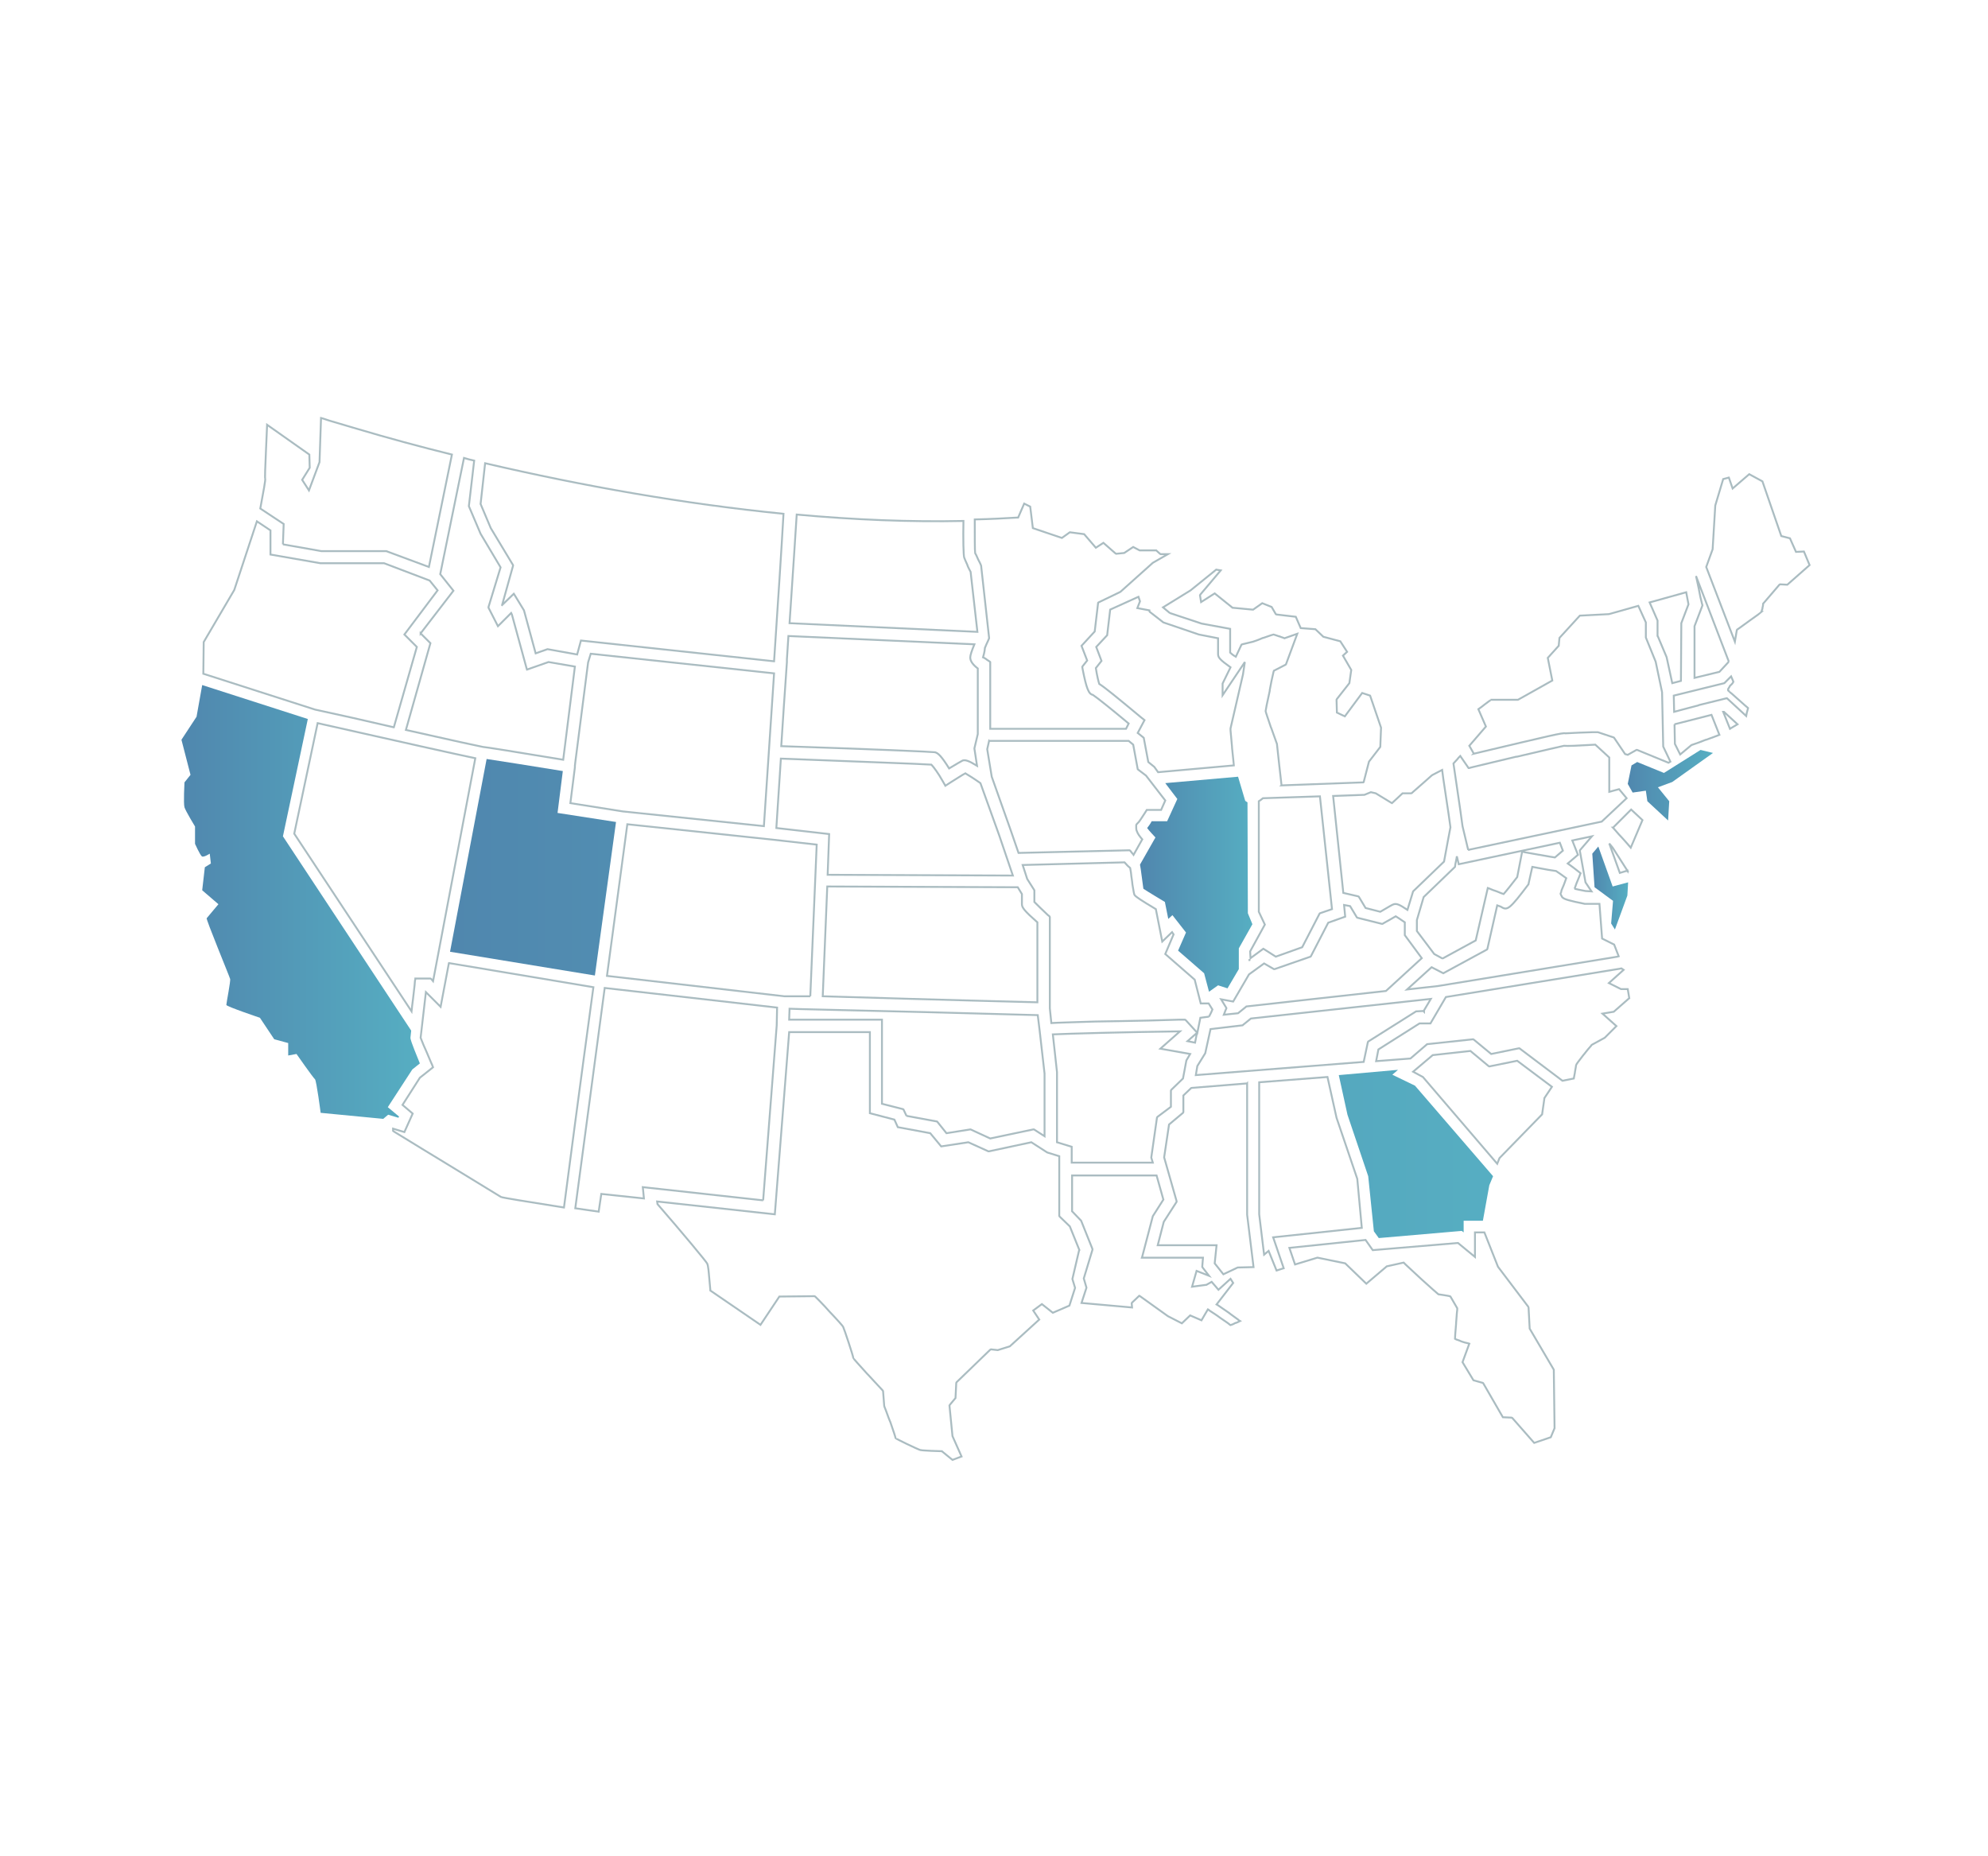 <svg version="1.1" id="Layer_1" xmlns="http://www.w3.org/2000/svg" x="0" y="0" viewBox="0 0 527 492" xml:space="preserve"><style>.st5{fill:none;stroke:#577a84;stroke-width:.5;stroke-opacity:.5}</style><linearGradient id="SVGID_1_" gradientUnits="userSpaceOnUse" x1="422.082" y1="235.319" x2="431.56" y2="235.319"><stop offset=".001" stop-color="#5087ae"/><stop offset="1" stop-color="#56aec2"/></linearGradient><path d="M431.6 233.9l-4.1 1.1-3.8-10.6-1.6 1.9.6 8.9 4.9 3.6-.5 6 1 1.6 3.3-9 .2-3.5z" fill-rule="evenodd" clip-rule="evenodd" fill="url(#SVGID_1_)"/><linearGradient id="SVGID_2_" gradientUnits="userSpaceOnUse" x1="302.346" y1="234.463" x2="332.052" y2="234.463"><stop offset=".001" stop-color="#5087ae"/><stop offset="1" stop-color="#56aec2"/></linearGradient><path d="M330.8 242.1l1.2 2.9-3.6 6.4v5.5l-3 5.1-2.5-.8-2.4 1.7-1.3-4.9-6.9-6 2.1-4.8-3.6-4.6-1.1 1-.9-4.5s-5-3-5.7-3.5c-.1-.5-.7-5.6-.9-6.4l4.1-7.2s-1.9-2-2.2-2.5c.4-.5.9-1.2 1.2-1.8h4.1l2.7-5.9-3.2-4.2 19.3-1.7c.8 2.7 1.9 6.4 1.9 6.4l.6.4.1 29.4z" fill-rule="evenodd" clip-rule="evenodd" fill="url(#SVGID_2_)"/><linearGradient id="SVGID_3_" gradientUnits="userSpaceOnUse" x1="119.339" y1="264.709" x2="395.772" y2="264.709"><stop offset=".001" stop-color="#5087ae"/><stop offset="1" stop-color="#56aec2"/></linearGradient><path d="M354.9 285l2.3 10.5 5.5 16.3 1.5 14.6 1.3 1.8 22-1.9.5.4v-3.1h5.1l1.7-9.4 1-2.4-20.7-24-6-2.9 1.5-1.3-15.7 1.4zm-191.6-67.1l-15.5-2.4 1.4-11.1c-7.3-1.2-16.9-2.7-20.2-3.2l-9.7 51.1 38.4 6.3c2.4-17.4 4.6-33.3 5.6-40.7" fill-rule="evenodd" clip-rule="evenodd" fill="url(#SVGID_3_)"/><linearGradient id="SVGID_4_" gradientUnits="userSpaceOnUse" x1="431.427" y1="208.208" x2="454.114" y2="208.208"><stop offset=".001" stop-color="#5087ae"/><stop offset="1" stop-color="#56aec2"/></linearGradient><path d="M441.1 204.9L434 202l-1.5.9-1 4.9 1.3 2.3 3.5-.5.4 2.8 5.5 5.1.3-5.1-3-3.7 3.8-1.4 10.8-7.7-3.3-.8-9.7 6.1z" fill-rule="evenodd" clip-rule="evenodd" fill="url(#SVGID_4_)"/><linearGradient id="SVGID_5_" gradientUnits="userSpaceOnUse" x1="47.872" y1="239.004" x2="111.073" y2="239.004"><stop offset=".001" stop-color="#5087ae"/><stop offset="1" stop-color="#56aec2"/></linearGradient><path d="M61 259.5c.2.4-1 6.4-1 6.9 0 .4 8.9 3.4 8.9 3.4l3.8 5.7 3.7 1v3.3l2.2-.4s4.4 6.3 4.9 6.7c.4.4 1.5 8.9 1.5 8.9l16.6 1.6c.2-.2.5-.4.7-.6l.6-.5 2.7.8.2-.3-3-2.5 6.5-10 2-1.6c-2.5-6.1-2.5-6.5-2.5-6.8 0-.1.1-.9.2-1.9l-34-51.5 6.6-31.1-28-9-1.5 8.4-4 6.1 2.4 9.3-1.6 2s-.3 5.6 0 6.6 2.8 5.1 2.8 5.1v4.6s1.3 2.9 1.8 3.3c.4.4 2.1-.7 2.1-.7l.3 2.6-1.6 1-.7 6.1 4.3 3.7-3.1 3.7c-.4-.1 6.1 15.6 6.2 16.1" fill-rule="evenodd" clip-rule="evenodd" fill="url(#SVGID_5_)"/><g><path class="st5" d="M382.4 254.1l8.8-4.8 3.2-13.9.3.1c.7.3 1.4.6 2.1.8.9.4 1.5.6 1.8.7.8-.9 2.3-2.8 3.6-4.5l1.3-6.7h.2l.4.1c1.3.2 2.6.5 3.9.7h.1c2 .4 3.5.6 4.1.7l2.1-1.8-.8-2.1-26.8 5.7-.5-2.1-.1.6-.3 1.5-.1.7-.1.1-8.2 7.9-1.8 6.1v2.9l4.6 6.1 2.2 1.2zm-50.9-.1l3.4-2.5 3.3 2.1 7-2.5 4.6-8.9.1-.1 3.2-1.1-3.2-29.9-15.1.5c-.2.2-.8.6-1.1.8v29.3l1.6 3.4-3.9 7.1.1 1.8zm-.3.5v-.2.2h-.2.2l.1.2-.1-.2zm-21.1-92l8.4 2.8 7.6 1.4v6.3c.3.3.8.7 1.5 1.1l1.5-3.2.2-.1 2.9-.7c.9-.3 1.7-.6 2.6-1h.1c1.7-.6 2.6-.9 2.7-.9.1 0 .6.2 1.5.5h.1c.4.2.9.3 1.3.5l3.4-1.2-3 8.1-.1.1-3.1 1.6-.1.3c-.4 1.6-.7 3.2-1 4.8v.2c-.7 3.1-1.1 5.2-1.1 5.4 0 .2.6 1.9 1.4 4.3l.1.2 1.5 4.2c0 .1.1.9.6 5.5.4 3.4.6 5.3.6 5.3 0 .1.1.1 0 .2l21.7-.8.1-.1 1.4-5.4 3-3.9.2-5.1-2.9-8.5-2.1-.7-4.6 6.2-2.1-1-.1-3.4.1-.2 3.3-4.2.5-3.5-2.2-3.8 1.1-1-1.8-2.8-4.5-1.2-.1-.1-2-1.9-3.9-.3-1.3-3-5.1-.6-.2-.1-1.1-1.9-2.5-1-2.4 1.7h-.2l-5.3-.5-.1-.1-4.6-3.7-3.6 2.3-.3-1.8.1-.2 5.4-6.4-1.2-.2-6.8 5.5-7.3 4.5 1.8 1.5z"/><path class="st5" d="M291.4 181.3c1.3.8 4.4 3.3 11 8.8l1 .8-1.8 3.4 1.5 1.2.1.1 1.2 6.4 1.6 1.3 1 1.4 20.1-1.8c0-.1-.2-1.6-.5-4.7v-.2c-.1-1.5-.3-2.9-.4-4.4v-.5l3.3-14.3.5-3.3-5.9 8.8v-3.1l2.1-4.3c-2.8-2-3.3-2.6-3.3-3.5v-4.2l-5.1-1-9.4-3.2-3.6-2.8-.1-.2v-.2l-3.2-.6.7-1.8-.4-1.2-7.5 3.4-.8 6.8-.1.1-2.8 3 1.4 3.7-1.5 1.9c.3 2 .7 3.6.9 4.2zm-29.2 15.1l-.5 2.2 1.2 7.3 5.1 14.4 2 5.8 29.4-.7.2.1.4.5c.1.2.3.3.5.6l2.3-4.1c-.7-.8-1.2-1.5-1.4-2.1-.2-.4-.2-.7-.2-1v-.4-.3c0-.1.1-.2.2-.3 0 .1.2-.3.4-.4.2-.2 1-1.4 1.7-2.5l.5-.8h3.8l1.1-2.5-5.1-6.6-2.1-1.6-.1-.1-1.2-6.5-1.2-1h-37zM431.7 230.9l-.1.1h-.1v-.1h.2zm-.3-.1l-3.9-6.1c-.1-.1-.4-.5-.9-1.1l2.8 7.8 2-.6zm-68-20.8l-1.7.7-8.3.3 2.7 25.7 3.9.9.2.1 1.8 3 3.9 1c2.4-1.4 3.2-1.9 3.6-2 .8-.2 1.5.1 3.6 1.5l1.5-4.9.1-.1 8.1-7.8c.7-3.8 1.6-8.7 1.7-9.1 0-.3-.6-4.2-1.9-12.9l-.3-2.3c-2.9 1.5-2.7 1.4-2.8 1.5 0 0-1.1 1-2.6 2.3l-2.4 2.1-.2.2-.2.1h-2.3l-2.8 2.6-.2-.1-4.1-2.5-1.3-.3zm65.4 43.6l.3-.1-1.2-3.1-3.2-1.6-.7-9.2h-3.9c-4-.8-5.4-1.2-5.9-1.7-.1-.1-.2-.2-.2-.3-.1-.1-.1-.2-.2-.4-.1-.1-.1-.2-.1-.3 0-.1 0-.2.1-.3 0 .1.1-.3.1-.4 0-.1.1-.3.3-.8l.3-.7.3-.8.4-1.1c-1.1-.8-2.2-1.6-2.7-1.9-.8-.1-2.7-.4-6.3-1.1l-1 4.5v.1c-4.9 6.5-5.6 7-7.1 6.1-.1-.1-.6-.3-1.2-.5l-2.6 11.5-.1.2-11.6 6.3-3.1-1.6-6.5 5.9 8.1-.9 47.7-7.8zM255.9 205c-.8.4-2.4 1.5-3.9 2.4l-1.4.9-.1-.2-.7-1.2c-1-1.8-2.3-3.6-2.9-4.2-2.6-.2-19.8-.8-39.9-1.6-.4 6.1-.8 12.3-1.2 18.4l14 1.6-.4 10.8 49.1.2-3.6-10.6-5-13.9c-1.7-1.2-3.3-2.2-4-2.6zm13.9 30.2l-50.5-.2-1.2 29.1c6.3.2 33.2 1 56.9 1.6v-21.2c-3.4-3-4.1-3.9-4.1-4.8V237l-1.1-1.8z"/><path class="st5" d="M417.4 235.6c.8.2 1.9.4 2.9.6l1.6.1-1.6-2.4-1.5-8.4.1-.2 3.1-3.6-5.2 1.1 1.5 3.8-2.7 2.3c.3.2.8.6 1.5 1.1.6.5 1.2.9 1.8 1.4l.1.1-.1.2-.3.8-.7 1.7-.5 1.4zm-82.3 19.8l-4 2.9-4.2 7.2-3.2-.6 1.4 2.3v.1l-.3.7c-.1.4-.3.7-.4 1l3.8-.4 2.1-1.7.1-.1 37-4.1 9.5-8.7-4.5-6.1v-3.4c-1-.7-1.9-1.3-2.4-1.6-1 .6-2.1 1.2-3 1.7l-.5.3h-.2l-6.4-1.6-.2-.1-1.8-3-1.6-.3.3 3.1-4.5 1.6-4.6 8.9-.1.1-9.5 3.3h-.2l-2.6-1.5zm-120.3 8.7l1.7-40.2-11.5-1.3-38.7-4.1-5.4 40.2 47 5.4h6.9zm174.4-38.8l35.4-7.5 6.6-6.2-2-2.4-2.6.7v-9.1l-3.7-3.4c-5.1.3-7.5.4-8.3.3-.6.1-5.2 1.2-12.5 2.9h-.2c-3.8.9-7.6 1.8-11.3 2.7l-.8.2-.3.1h-.2l-2.2-3.2c-.3.3-.6.6-.8.9-.5.5-.8.9-1 1.1 1.6 10.9 2.3 15.6 2.4 16.6l1.5 6.3zm-11.8 42.8l.1-.1v.2l-.1-.1zm0-.1l1.9-3.2-47.7 5.2-2.1 1.7-.1.1-8.5 1-1.4 6.4-2.1 3.4-.4 2.4 44.5-3.5 1.1-5.2.1-.2 12.7-8h.1l1.9-.1zm19.5 40.5l.6-1.5 11.3-11.6.6-4.2v-.1l2-3-9.2-6.9-7.4 1.5-.2-.1-4.8-4-10 1.1-5.2 4.4 2.6 1.4 19.7 23z"/><path class="st5" d="M390.7 199.8c20.7-4.9 23.5-5.6 24.3-5.4.3 0 1.8-.1 4.1-.2h.1l2.9-.1h1.5l4.2 1.4.1.1 2.9 4.3.7.2 2.3-1.3h.2l8.3 3.4.5-.3-1.9-4v-.1l-.3-14.3-1.7-8.1-2.6-6.4v-4l-2-4.4-7.8 2.2-7.7.4-5.4 5.9-.2 2.1-.1.1-2.8 3.1 1.2 6-9.1 5.1H395.1c.1 0-.1.1 0 .1-.1.1-.2.2-.4.3-.3.2-.7.5-1.2.9s-1 .8-1.6 1.2l2 4.6-4.4 5.1 1.2 2.1zm67.6-24.4l-8.7-22.7c.1.5.4 1.9.8 3.7v.1c.2 1.2.5 2.4.8 3.6l.1.3v.1l-2.1 5.5v13.7l6.6-1.6 2.5-2.7zm-18.9-6.9l2.4 5.7 1.5 6.9 2.3-.6.1-15.3 1.9-5-.6-3.2-9.7 2.7 2.1 4.8v4zM310.4 293.4v-4.3l.1-.2 3.1-3 .9-4.8 1-1.7-7.9-1.4 5.2-4.6c-14.9.2-29.2.6-33.7.8l1.1 10v18.6l3.9 1.2v4.2h21.5l-.4-1.3v-.1l1.5-10.5.1-.2 3.6-2.7zm2.3-19.9h.1-.1zM202.5 219c.7-10.4 1.6-24.1 2.7-40.5l-48.6-5.2-.7 2.3-3.4 26.5-.1.9v.4l-1.2 9.5 13.9 2.2 37.4 3.9zM78 221l31.1 47.1c.1-.9.2-2 .4-3.4l.4-3.5.1-1.2.1-.4v-.2h4l.2.1.5.6L126 201c-4.8-1-19.2-4.2-41.8-9.3L78 221zm162.3 74.8l8.1 1.5.1.1 2.4 3 6.3-1h.1l5.2 2.4 11.4-2.4h.2l2.8 1.8v-16.6l-1.3-11.4-.5-4.1-29.7-.8-25-.6-8.2-.2-2.9-.1-.1 2.9h24.6v22.3l5.5 1.4.2.1.8 1.7zm80.2-26.3c.2-.4.6-1.1.9-1.9l-1-1.6h-2.1l-1.6-6.3-7.8-6.8 2.2-5.2-.4-.6-2.6 2.5-1.7-8.6c-4-2.4-5.2-3.2-5.6-3.7-.2-.2-.3-1.1-.6-2.8 0-.3-.1-.6-.1-.9-.1-.5-.3-2.2-.3-2.3-.1-.4-.1-.8-.2-1.2-.4-.3-.9-.8-1.5-1.5l-27 .7 1.2 3.7 1.9 3v3.1c.6.6 2.1 2.1 3.5 3.4l.5.4.1.2v24.2l.4 3.9c1.4-.1 5.4-.2 11.5-.4 1.8 0 3.8-.1 6-.1 5.5-.1 10.9-.2 16.4-.4h1.5l.2.1 3.1 3.4.8-4 2.3-.3zm-3.2 4.3l-2.5 2.2 2 .4.5-2.6zm13.3 13.4l-14.8 1.2-2.1 2v4.4l-.1.2-3.7 3.1-1.3 8.7 3.3 11.6v.2l-3.4 5.3-1.6 6.2h15.6l-.5 4.8 2.3 2.9 3.8-1.8h.1l4.1-.1-1.7-13.9v-34.8z"/><path class="st5" d="M326.9 340.1l-.7-1.1-3.2 2.9-1.8-2.1-1.4.8h-.1l-3.7.5 1.2-4.2 3.3 1.3-1.7-2.2-.1-.2.2-2.4h-16.2l.1-.3 2.8-10.7 2.8-4.4-1.8-6.4h-22.4v9.5l2.4 2.5 3 7.5v.2l-2.3 7.6.7 2.4v.1l-1.3 4 13.4 1.2-.1-1.1.1-.2 1.9-1.8.2.1 7.4 5.3 3.7 1.9 2.2-2.1 3 1.3 1.7-2.9.2.1.2.2c.9.6 1.9 1.2 2.8 1.9 1.9 1.3 2.7 1.8 2.8 2.1 0-.1-.1-.1-.1-.1.1 0 .2-.1.3-.1.3-.1.6-.2 1.1-.5h.1l.5-.2.6-.3c-.2-.1-.4-.3-.5-.4-.5-.4-1.3-.9-2.2-1.6l-.1-.1c-1-.7-1.9-1.3-2.9-2l-.3-.2-.2-.1 4.4-5.7zm-.7 11.3v0zm-.1-.1zm2.9-.8zm-68.4-176.3s.1 0 .1.1c.2.1.4.2.7.4l.1.1.9.6.1.1v17.7h36l.7-1.4c-4.3-3.6-8.4-6.9-9.5-7.6-1.1-.2-1.7-1.7-2.7-6.8l-.1-.6.1-.2 1.2-1.5-1.5-3.9 3.5-3.8.9-7.6.1-.1 5.8-2.8 8.6-7.7 4-2.3h-1.9l-.2-.1-1-.9H302.1l-1.7-.9-2.4 1.6h-.1l-2 .2-.2-.1-3.2-2.8-2 1.3-3.1-3.6-3.8-.5-2.1 1.5-7.7-2.6-.7-5.7-1.6-.8-1.6 3.7h-.2c-3.4.2-7 .4-11.3.5 0 4.3 0 8.4.1 8.9.1.1.4.8.8 1.7.3.6.6 1.1.8 1.7v.1l2.1 19v.1c-.3.8-.7 1.5-1 2.3l-.1.2c-.1 1.3-.4 2.1-.5 2.5zm144.6 172.3l-8.1-10.7-3.6-9.1H391v6.5l-4.5-3.7-22.6 1.9-1.9-2.7-20.2 2.1 1.5 4.4 5.9-1.8h.1l7.3 1.5.1.1 5.5 5.3 5.3-4.5.1-.1 4.5-1 .1.1.4.4 4.2 3.9c2.5 2.3 4.5 4 4.5 4 .1 0 .6.1 1.3.2.4.1.8.1 1.2.2l.5.1.2.1 1.8 3.1v.4l-.1.9-.2 2.6v.2c-.2 2.3-.3 3.7-.3 4 0 0 .3.2.7.3.3.1.6.2 1 .4.6.2 1.2.4 1.8.5l.3.1-1.8 4.9 2.9 4.8 2.5.7.1.1 5.2 9 2.3.1.2.1 5.8 6.6 4.4-1.5 1-2.4-.2-15.5-6.4-10.9v-.1l-.3-5.6zm26.7-81.9l-.4-2.4h-1.8l-3.2-1.6 3.9-3.5-.6-.4c-.1 0-.3.1-.4.1l-46.1 7.5-4.1 7h-2.9l-10.9 6.9-.6 3.1 9.1-.7 4.3-3.7.1-.1 12.2-1.3.2.1 4.6 3.8 7.3-1.5h.2l11.4 8.6 3-.6c.1-.5.2-1.1.3-1.6v-.1c.2-1 .3-1.8.3-1.8 0-.2.6-1 2-2.8l.1-.1c.6-.8 1.2-1.5 1.9-2.3.1-.2.1-.2.3-.3l3.3-1.8 3.1-3.1-3.7-3.3 3-.5 4.1-3.6z"/><path class="st5" d="M286.1 331.3l-2.5-6.2-2.7-2.6-.1-.2v-15.8l-3.2-1-4.2-2.7-11.2 2.4h-.2l-5.3-2.4-7.2 1.1-2.9-3.5-8.6-1.6-.9-2-6.5-1.7v-21.5h-21.4l-3.8 48.3-31.2-3.4.1.7c6.6 7.6 13 15.3 13.2 15.8.1.2.2.7.3 1.5.1.6.1 1.3.2 2.1l.3 3.3v.2l13.3 9.1 5-7.5 9.3-.1.2.1 1.2 1.2c.9.9 1.8 1.9 2.6 2.8 2.2 2.3 3.5 3.8 3.6 4 .3.6 2.7 7.8 2.7 8.3 0 .1 1.6 1.9 3.7 4.2l.2.2 3.9 4.2.1.2.3 3.9.1.3c.5 1.2.9 2.5 1.4 3.7l.1.2c.9 2.6 1.4 4.1 1.4 4.3 0 .2 5.9 3 6.6 3.2h.1c.3.1 1.3.1 2.7.2 1 0 1.9.1 2.9.1l.1.1 2.7 2.2 2.4-.9-2.4-5.4-.8-8.1.1-.2 1.5-1.8.2-4 .1-.2 8.9-8.6.2-.1 1.8.2 3.2-1 7.8-7.1-1.6-2.4 2.3-1.7 2.9 2.3 4.4-1.9 1.5-4.7-.7-2.3v-.1l1.8-7.7zm173.4-150.6l-.6-1.4-1.7 1.7-.1.1-13.4 3.3.1 4.3c1.1-.3 3.3-.9 6.4-1.7l.2-.1c2.4-.6 4.9-1.2 7.3-1.8h.1l5.1 4.7.1-.5v-.1c.1-.5.3-1 .4-1.5l-.1-.1-.6-.5c-.6-.5-1.2-1.1-1.8-1.6-.6-.5-1.2-1.1-1.8-1.6-.3-.2-.5-.4-.8-.7.1.1 0 0 .1 0-.3-.1-.3-.1-.3-.3v-.1-.1c0-.1.1-.1.1-.2.1-.2.3-.4.4-.7.6-.5.8-.8.9-1.1z"/><path class="st5" d="M456.8 188.7l1.8 4.5.3-.2 1.7-1-3.6-3.3h-.2zm21.4-42.5l-2.1.1-1.6-3.6-2.3-.6-5-14.5-3.5-1.9-4.4 3.8-1-2.9-1.5.4-2.1 7-.7 11.6-1.7 4.7 7.6 19.8.5-3 .1-.2.3-.2.7-.5 2.2-1.6c2.1-1.5 3.1-2.2 3.3-2.4h-.1s0-.1.1-.2c0-.2.1-.4.2-.6v-.2c.1-.4.2-.8.2-1.2l.1-.1 4.2-4.9.2-.1 1.9.1 5.9-5.2-1.5-3.6zM443.9 192l.1 5.2 1.4 2.8 3-2.5.3-.1c1.2-.4 2.3-.8 3.5-1.3h.1c1.7-.6 3-1.1 3.5-1.3l-2.1-5.3c-5.1 1.3-8.2 2.1-9.8 2.5zm-16.3 27.4c.2.2.4.5.6.7.6.7 1.2 1.4 1.8 2 .7.8 1.9 2.1 2.3 2.6l3.1-7.3-3-2.8-4.8 4.8zM361 325.5l-1.2-13-5.5-16.2-2.4-10.8-18.1 1.4v35l1.3 10.7 1.2-1 2.1 5.2 1.9-.6-2.8-8.2 23.5-2.5zM111.5 167.9l2.6 2.6-6.5 23c12.4 2.8 19.8 4.4 20.4 4.5.5 0 9.2 1.4 21.3 3.4l3.1-24.7-7-1.2-5.7 2-.1-.3-3.9-14.3-.2-.4-3.5 3.5-2.5-4.9v-.2l3.2-10.5-5.3-8.9-3.1-7.3v-.1l1.4-12c-.9-.2-1.8-.4-2.7-.7l-6.3 30.8 3.5 4.4-8.7 11.3z"/><path class="st5" d="M133.1 160.6zm0-.2l3.1-3 .2.3 2.5 4.1 3.1 11.4 3.1-1.1h.1l7.8 1.4 1-3.7 51.2 5.5c1-15.2 2-30 2.5-39.1-26.2-2.6-52.9-7.3-79.1-13.4l-1.2 10.8 2.7 6.4 5.9 9.8v.2l-2.9 10.4zM75 144.3l10.2 1.8h17.2l11.3 4.2 6.1-29.8c-8.5-2.1-17-4.4-25.4-6.9-2.4-.7-4.7-1.4-7.1-2.1-.7-.2-1.4-.5-2.2-.7l-.4 11.7-2.8 7.5-1.8-2.8 2-3.2-.1-3.5-11.2-7.9v.1l-.3 6.9c-.2 4.2-.3 7.2-.2 7.3.1.3-.4 3.1-1.3 7.9l6.2 4.1-.2 5.4zm172.8 55.1c.9.2 1.8 1.1 3.8 4.3 2-1.2 3.2-1.9 3.6-2.1.7-.2 1.5 0 3.8 1.4l-.7-4.6.9-3.8v-17.4c-1.2-.9-2-1.9-2-2.9 0-.6.4-1.8 1.1-3.5l-49.3-2.2-.4 6.2v.7c-.2 2.5-.7 10.7-.8 11.6l-.7 10.7c24.6.8 40 1.5 40.7 1.6zm9.5-47.8c-.3-.5-.5-1-.8-1.6v-.1c-.5-1.1-.8-1.8-.9-2.1-.2-.5-.3-5.1-.2-9.7-14.1.3-28.9-.3-44.2-1.7-.4 5.9-.8 12.8-1.9 28.8l49.8 2.3-1.8-15.9z"/><path class="st5" d="M104.4 192.8l6.1-21.3-3.3-3.3 8.8-11.7-2.1-2.6-12.1-4.6H84.9L71.7 147v-6.4l-3.6-2.4-6 18.2-8.1 13.8-.1 8.4 29.6 9.5c6.1 1.3 13.6 3 20.9 4.7zm97.9 125.4l3.6-46.4.1-4.7-45.7-5.2c-3.8 28.3-6.6 49.5-7.8 58.4 2.1.3 4.1.6 6.2.9l.7-4.7 11.3 1.2-.3-3 31.9 3.5zM119 255.3l-2.2 11.6-3.9-3.9c-.7 5.9-1.3 11.3-1.4 12.1.5 1.3 1 2.5 1.6 3.8l1.1 2.6.4.9.1.3.1.2-.1.1-3.4 2.7-4.6 7.2 2.7 2.3-2.2 4.9-3-.9v.6c.1.1.3.2 1.1.7 4.4 2.7 8.8 5.4 13.1 8 8.7 5.3 14.1 8.6 14.4 8.8.3.2 7.3 1.3 16.7 2.8 1.2-9.2 4-30.5 7.8-58.4l-38.3-6.4z"/></g></svg>